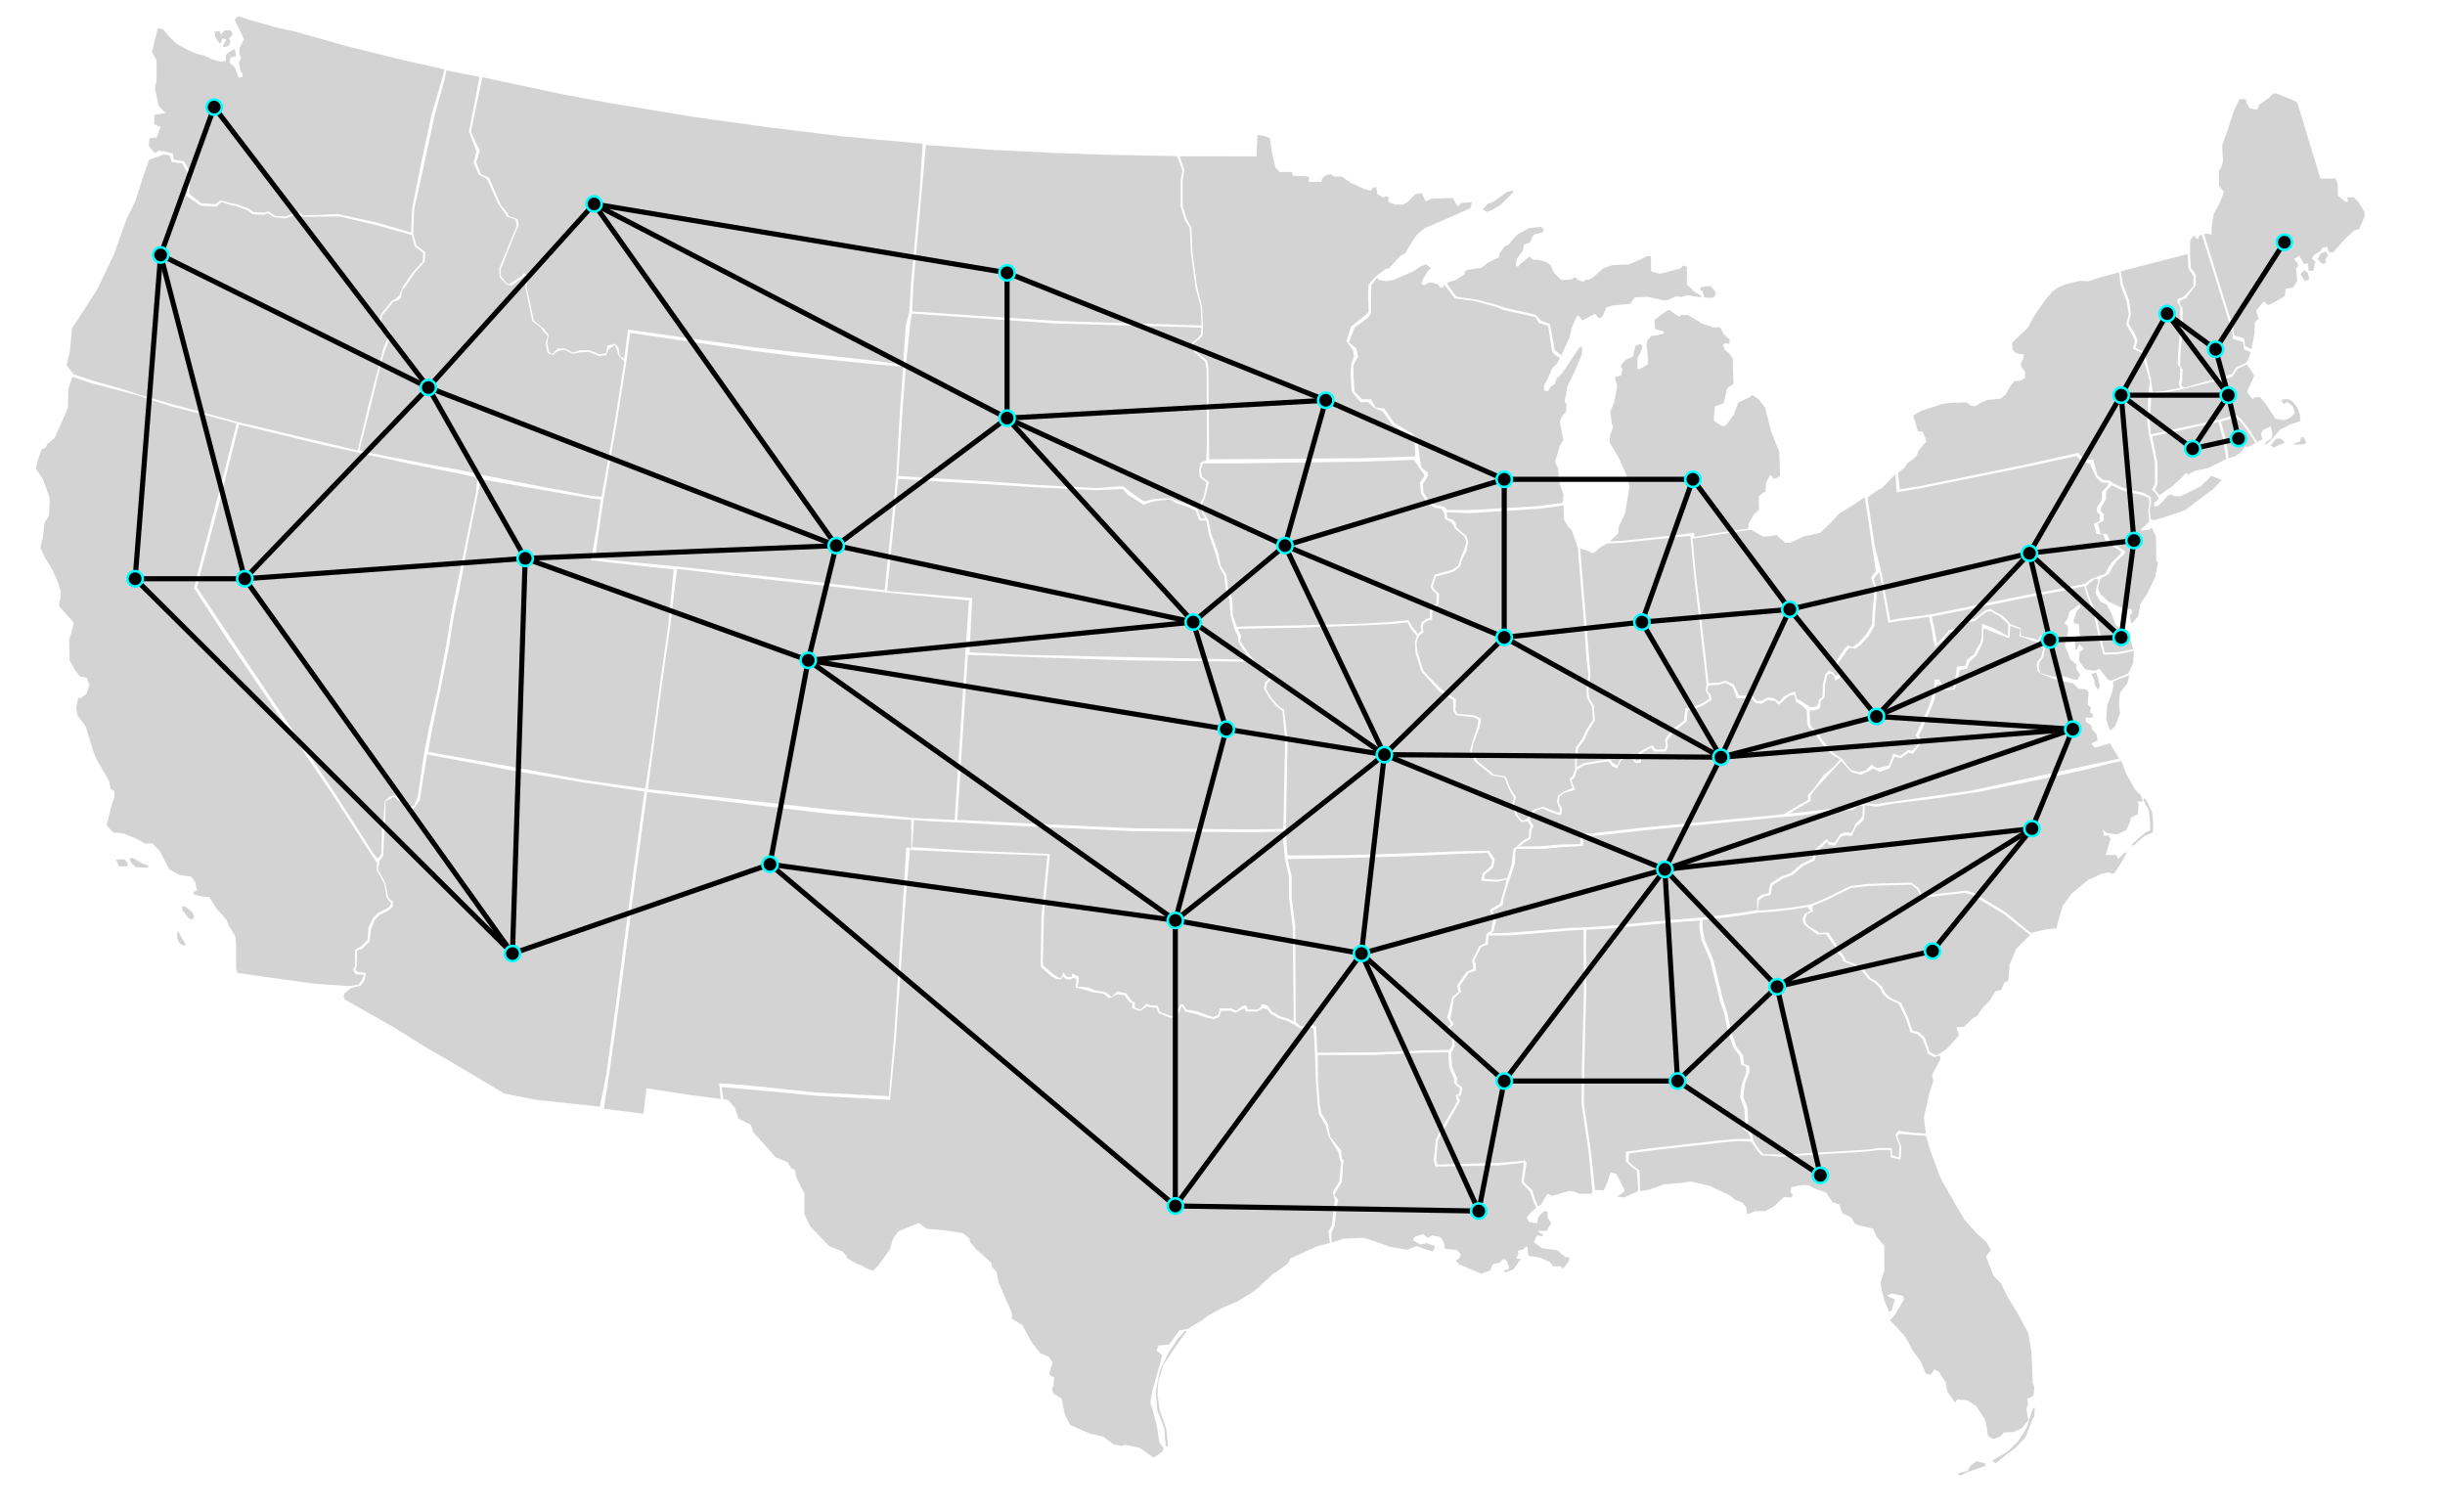 <?xml version="1.0" encoding="utf-8"?>
<!-- Generator: Adobe Illustrator 14.0.0, SVG Export Plug-In . SVG Version: 6.00 Build 43363)  -->
<!DOCTYPE svg PUBLIC "-//W3C//DTD SVG 1.1//EN" "http://www.w3.org/Graphics/SVG/1.1/DTD/svg11.dtd">
<svg version="1.1" id="Layer_1" xmlns="http://www.w3.org/2000/svg" xmlns:xlink="http://www.w3.org/1999/xlink" x="0px" y="0px"
	 width="959px" height="593px" viewBox="0 0 959 593" enable-background="new 0 0 959 593" xml:space="preserve">
<g>
	<path id="area_FL" fill="#D3D3D3" d="M755.397,445.507l2.266,7.318l3.729,9.742l5.335,9.377l3.718,6.305l4.85,5.496l4.042,3.718
		l1.616,2.91l-1.131,1.293l-0.809,1.294l2.91,7.437l2.909,2.909l2.587,5.335l3.557,5.82l4.526,8.244l1.293,7.599l0.485,11.963
		l0.646,1.778l-0.323,3.395l-2.425,1.293l0.323,1.94l-0.646,1.939l0.323,2.425l0.485,1.94l-2.749,3.233l-3.071,1.454l-3.88,0.162
		l-1.455,1.616l-2.425,0.971l-1.293-0.485l-1.132-0.97l-0.323-2.91l-0.809-3.395l-3.395-5.174l-3.557-2.263l-3.88-0.323
		l-0.809,1.293l-3.071-4.365l-0.646-3.556l-2.587-4.042l-1.778-1.132l-1.616,2.102l-1.778-0.323l-2.102-5.012l-2.91-3.879
		l-2.909-5.335l-2.587-3.072l-3.557-3.718l2.102-2.425l3.233-5.496l-0.162-1.617l-4.526-0.97l-1.616,0.646l0.323,0.646l2.587,0.97
		l-1.455,4.527l-0.809,0.484l-1.778-4.041l-1.293-4.851l-0.323-2.748l1.455-4.688v-9.538l-3.072-3.719l-1.293-3.071l-5.173-1.293
		l-1.94-0.646l-1.616-2.587l-3.396-1.616l-1.131-3.396l-2.749-0.97l-2.425-3.718l-4.203-1.455l-2.91-1.455h-2.586l-4.042,0.808
		l-0.161,1.94l0.809,0.97l-0.485,1.132l-3.071-0.162l-3.719,3.557l-3.557,1.94h-3.88l-3.232,1.293l-0.323-2.748l-1.617-1.939
		l-2.91-1.132l-1.616-1.455l-8.083-3.88l-7.598-1.778l-4.365,0.646l-5.981,0.485l-5.981,2.102l-3.479,0.612l-0.237-8.05
		l-2.587-1.939l-1.778-1.778l0.323-3.071l10.185-1.294l25.543-2.909l6.789-0.646l5.437,0.28l2.586,3.88l1.455,1.454l8.099,0.516
		l10.819-0.646l21.513-1.294l5.445-0.674l4.577,0.027l0.162,2.91l3.824,0.809l0.323-4.807l-1.617-4.527l0.955-0.732l5.113,0.455
		L755.397,445.507z M767.942,577.912l2.425-0.646l1.294-0.243l1.455-2.344l2.344-1.616l1.293,0.484l1.698,0.323l0.403,1.051
		l-3.476,1.213l-4.203,1.455l-2.344,1.212L767.942,577.912z M781.441,572.9l1.213,1.051l2.748-2.102l5.335-4.203l3.718-3.88
		l2.506-6.628l0.97-1.697l0.162-3.396l-0.728,0.485l-0.971,2.829l-1.454,4.607l-3.233,5.254l-4.365,4.203l-3.395,1.939
		L781.441,572.9z"/>
	<path id="area_SC" fill="#D3D3D3" d="M761.23,412.938l-1.776,0.97l-2.587-1.293l-0.646-2.102l-1.293-3.557l-2.264-2.102l-2.587-0.646
		l-1.616-4.851l-2.748-5.981l-4.203-1.939l-2.102-1.94l-1.294-2.586l-2.102-1.94l-2.263-1.293l-2.264-2.91l-3.071-2.263
		l-4.526-1.778l-0.485-1.455l-2.425-2.91l-0.484-1.455l-3.396-5.173l-3.395,0.162l-4.042-2.426l-1.293-1.293l-0.323-1.778
		l0.809-1.939l2.263-0.971l-0.323-2.102l6.144-2.586l9.053-4.526l7.274-0.809l16.489-0.485l2.264,1.94l1.616,3.233l4.365-0.485
		l12.609-1.455l2.91,0.809l12.609,7.598l10.108,8.122l-5.422,5.458l-2.586,6.144l-0.485,6.305l-1.616,0.808l-1.132,2.749
		l-2.425,0.646l-2.102,3.557l-2.748,2.748l-2.264,3.395l-1.616,0.809l-3.557,3.395l-2.91,0.162l0.97,3.233l-5.011,5.496
		L761.23,412.938z"/>
	<path id="area_GA" fill="#D3D3D3" d="M689.616,357.973l-4.85,0.809l-8.406,1.132l-8.568,0.889v2.183l0.162,2.102l0.646,3.395
		l3.395,7.922l2.425,9.861l1.455,6.143l1.617,4.85l1.455,6.952l2.102,6.305l2.586,3.395l0.485,3.395l1.939,0.809l0.162,2.102
		l-1.778,4.85l-0.485,3.233l-0.161,1.94l1.616,4.364l0.323,5.335l-0.808,2.425l0.646,0.809l1.455,0.809l0.646,3.395l2.586,3.88
		l1.455,1.455l7.922,0.161l10.819-0.646l21.513-1.293l5.445-0.675l4.577,0.028l0.162,2.909l2.587,0.809l0.323-4.364l-1.617-4.527
		l1.132-1.616l5.82,0.809l4.977,0.317l-0.775-6.299l2.264-10.022l1.455-4.203l-0.485-2.587l3.335-6.244l-0.511-1.352l-1.913,0.704
		l-2.587-1.293l-0.646-2.102l-1.293-3.557l-2.264-2.102l-2.587-0.646l-1.616-4.85l-2.925-6.335l-4.203-1.94l-2.102-1.939
		l-1.294-2.587l-2.102-1.94l-2.263-1.293l-2.264-2.91l-3.071-2.263l-4.526-1.778l-0.485-1.455l-2.425-2.91l-0.485-1.455
		l-3.395-4.907l-3.395,0.161l-4.13-3.044l-1.294-1.293l-0.323-1.778l0.809-1.939l2.352-1.235L709.1,356l0.078-0.29l-5.82,0.97
		l-6.951,0.808L689.616,357.973z"/>
	<path id="area_AL" fill="#D3D3D3" d="M625.598,466.771l-1.615-15.196l-2.748-18.753l0.161-14.064l0.809-31.038l-0.162-16.651
		l0.165-6.419l7.757-0.371l27.806-2.586l8.922-0.663l-0.147,2.183l0.162,2.102l0.646,3.396l3.395,7.921l2.425,9.861l1.455,6.144
		l1.617,4.85l1.454,6.951l2.102,6.305l2.587,3.396l0.485,3.395l1.939,0.809l0.162,2.102l-1.778,4.85l-0.485,3.233l-0.161,1.939
		l1.616,4.365l0.323,5.335l-0.809,2.425l0.647,0.808l1.454,0.809l1.036,2.535h-6.306l-6.789,0.646l-25.543,2.91l-10.411,1.407
		l-0.097,3.752l1.778,1.778l2.587,1.939l0.581,7.936l-5.542,2.573l-2.749-0.323l2.749-1.94v-0.97l-3.072-5.981l-2.263-0.646
		l-1.455,4.365l-1.293,2.748l-0.647-0.162H625.598z"/>
	<path id="area_NC" fill="#D3D3D3" d="M832.106,298.472l1.71,4.698l3.557,6.467l2.425,2.425l0.646,2.264l-2.425,0.161l0.809,0.646
		l-0.323,4.203l-2.587,1.294l-0.646,2.102l-1.293,2.91l-3.719,1.616l-2.425-0.323l-1.455-0.162l-1.616-1.293l0.323,1.293v0.971
		h1.939l0.809,1.293l-1.939,6.305h4.203l0.646,1.616l2.263-2.263l1.294-0.485l-1.94,3.557l-3.071,4.85h-1.293l-1.132-0.484
		l-2.748,0.646l-5.174,2.425l-6.466,5.335l-3.396,4.688l-1.939,6.467l-0.485,2.425l-4.688,0.485l-5.453,1.337l-9.946-8.203
		l-12.61-7.598l-2.909-0.809l-12.609,1.455l-4.277,0.75l-1.616-3.233l-2.971-2.116l-16.489,0.484l-7.274,0.809l-9.053,4.526
		l-6.144,2.587l-1.616,0.323l-5.82,0.97l-6.951,0.809l-6.79,0.485l0.5-4.055l1.778-1.455l2.749-0.646l0.646-3.719l4.203-2.748
		l3.88-1.455l4.203-3.557l4.364-2.102l0.646-3.071l3.881-3.88l0.646-0.161c0,0,0,1.131,0.808,1.131c0.809,0,1.94,0.324,1.94,0.324
		l2.263-3.557l2.102-0.647l2.264,0.324l1.616-3.557l2.91-2.587l0.485-2.102v-3.961l4.526,0.728l7.136-1.293l15.82-1.94l17.136-2.586
		l19.922-4.001l19.733-4.164l11.364-2.797L832.106,298.472z M836.002,331.46l2.587-2.506l3.152-2.587l1.535-0.646l0.162-2.021
		l-0.646-6.144l-1.455-2.344l-0.646-1.859l0.728-0.242l2.748,5.496l0.404,4.445l-0.162,3.396l-3.395,1.536l-2.829,2.425
		l-1.132,1.212L836.002,331.46z"/>
	<path id="area_TN" fill="#D3D3D3" d="M697.053,320.629l-51.893,5.012l-15.76,1.778l-4.621,0.513l-3.868-0.027v3.88l-8.407,0.484
		l-6.951,0.646l-11.096,0.053l-0.265,5.836l-2.139,6.275l-0.995,3.017l-1.349,4.381l-0.323,2.586l-4.041,2.264l1.455,3.557
		l-0.971,4.364l-0.968,0.79l7.256-0.194l24.087-1.939l5.335-0.162l8.083-0.485l27.806-2.586l10.171-0.809l8.42-0.97l8.406-1.132
		l4.851-0.809l-0.131-4.509l1.778-1.455l2.748-0.646l0.646-3.719l4.203-2.748l3.88-1.455l4.203-3.557l4.365-2.102l0.874-3.525
		l4.333-3.88l0.646-0.161c0,0,0,1.131,0.809,1.131s1.94,0.324,1.94,0.324l2.263-3.557l2.102-0.647l2.264,0.324l1.616-3.557
		l2.116-2.246L730.53,320l0.177-3.933l-1.483-0.288l-2.425,1.939l-7.922,0.162l-11.995,1.9L697.053,320.629z"/>
	<path id="area_RI" fill="#D3D3D3" d="M874.07,179.823l-0.483-4.204l-0.809-4.365l-1.697-5.901l5.739-1.536l1.616,1.131l3.396,4.365
		l2.908,4.446l-2.91,1.536l-1.294-0.162l-1.132,1.778l-2.425,1.94L874.07,179.823z"/>
	<path id="area_CT" fill="#D3D3D3" d="M873.193,180.05l-0.628-4.204l-0.808-4.365l-1.617-5.981l-4.151,0.905l-21.824,4.769l0.646,3.314
		l1.455,7.275v8.083l-1.132,2.263l1.832,2.109l4.956-3.401l3.556-3.233l1.94-2.102l0.809,0.647l2.748-1.455l5.173-1.132
		L873.193,180.05z"/>
	<path id="area_MA" fill="#D3D3D3" d="M899.977,173.851l2.173-0.686l0.457-1.715l1.028,0.114l1.029,2.286l-1.258,0.458l-3.887,0.114
		L899.977,173.851z M890.604,174.651l2.286-2.629h1.601l1.829,1.486l-2.4,1.029l-2.172,1.029L890.604,174.651z M855.805,152.663
		l17.459-4.203l2.264-0.646l2.102-3.233l3.736-1.663l2.89,4.413l-2.425,5.173l-0.324,1.455l1.94,2.586l1.132-0.809h1.778
		l2.263,2.587l3.88,5.981l3.557,0.485l2.264-0.97l1.778-1.778l-0.809-2.749l-2.102-1.617l-1.455,0.809l-0.97-1.293l0.484-0.485
		l2.102-0.162l1.778,0.808l1.94,2.425l0.97,2.91l0.323,2.425l-4.203,1.455l-3.88,1.94l-3.88,4.526l-1.939,1.455v-0.97l2.425-1.455
		l0.484-1.778l-0.808-3.072l-2.91,1.455l-0.809,1.455l0.485,2.263l-2.066,1l-2.747-4.527l-3.395-4.365l-2.071-1.813l-6.533,1.876
		l-5.092,1.051l-21.824,4.769l-0.402-4.944l0.646-10.589l5.173-0.889L855.805,152.663z"/>
	<path id="area_ME" fill="#D3D3D3" d="M923.215,77.331l1.939,2.102l2.264,3.718v1.94l-2.102,4.688l-1.94,0.647l-3.395,3.071l-4.85,5.497
		c0,0-0.646,0-1.293,0c-0.647,0-0.971-2.102-0.971-2.102l-1.778,0.162l-0.97,1.455l-2.425,1.455l-0.97,1.455l1.616,1.455
		l-0.484,0.646l-0.485,2.749l-1.94-0.162v-1.617l-0.323-1.293l-1.454,0.323l-1.778-3.233l-2.102,1.293l1.293,1.455l0.323,1.132
		l-0.809,1.293l0.323,3.072l0.162,1.617l-1.616,2.586l-2.91,0.485l-0.323,2.91l-5.335,3.071l-1.293,0.485l-1.617-1.455l-3.071,3.556
		l0.97,3.233l-1.455,1.293l-0.161,4.365l-1.124,6.259l-2.462-1.156l-0.485-3.072l-3.879-1.131l-0.324-2.749l-7.274-23.441
		l-4.198-13.64l1.42-0.118l1.514,0.41v-2.587l0.809-5.496l2.587-4.688l1.455-4.042l-1.94-2.425v-5.981l0.809-0.97l0.809-2.749
		l-0.162-1.455l-0.161-4.85l1.778-4.85l2.909-8.892l2.102-4.203h1.294l1.293,0.162v1.132l1.293,2.263l2.748,0.646l0.809-0.808v-0.97
		l4.042-2.91l1.778-1.778l1.454,0.162l5.981,2.425l1.94,0.97l9.053,29.907h5.981l0.809,1.94l0.161,4.85l2.91,2.263h0.809
		l0.161-0.485l-0.484-1.132L923.215,77.331z M902.283,107.478l1.535-1.536l1.375,1.051l0.565,2.425l-1.697,0.889L902.283,107.478z
		 M908.992,101.578l1.778,1.859c0,0,1.293,0.081,1.293-0.242s0.242-2.021,0.242-2.021l0.89-0.808l-0.809-1.778l-2.021,0.728
		L908.992,101.578z"/>
	<path id="area_NH" fill="#D3D3D3" d="M880.799,142.425l0.869-1.077l1.09-3.291l-2.543-0.914l-0.484-3.071l-3.88-1.132l-0.323-2.748
		l-7.275-23.441l-4.602-14.543l-0.896-0.005l-0.646,1.617l-0.646-0.485l-0.971-0.97l-1.455,1.94l-0.048,5.032l0.312,5.667
		l1.939,2.748v4.042l-3.718,5.063l-2.587,1.131v1.132l1.132,1.778v8.568l-0.809,9.215l-0.161,4.85l0.97,1.293l-0.161,4.526
		l-0.485,1.778l1.455,0.886l16.39-4.69l2.264-0.646l1.534-2.552L880.799,142.425z"/>
	<path id="area_VT" fill="#D3D3D3" d="M844.344,153.727l-0.809-5.658l-2.391-9.972l-0.646-0.323l-2.91-1.293l0.809-2.91l-0.809-2.102
		l-2.7-4.64l0.97-3.88l-0.808-5.173l-2.425-6.466l-0.806-4.922l26.247-6.748l0.324,5.819l1.94,2.749v4.042l-3.719,4.042
		l-2.586,1.131v1.132l1.132,1.778v8.568l-0.809,9.215l-0.162,4.85l0.971,1.293l-0.162,4.526l-0.485,1.778l0.661,1.567l-6.951,1.374
		L844.344,153.727z"/>
	<path id="area_NY" fill="#D3D3D3" d="M828.614,189.422l-1.132-0.97l-2.586-0.162l-2.264-1.94l-1.631-6.129l-3.458,0.091l-2.444-2.708
		l-19.385,4.382l-43.002,8.73l-7.529,1.228l-0.738-6.468l1.428-1.125l1.293-1.132l0.971-1.617l1.778-1.131l1.939-1.778l0.485-1.617
		l2.102-2.748l1.132-0.97l-0.162-0.97l-1.293-3.072l-1.778-0.162l-1.94-6.143l2.91-1.778l4.365-1.455l4.041-1.293l3.233-0.485
		l6.305-0.161l1.939,1.293l1.617,0.162l2.102-1.293l2.587-1.131l5.173-0.485l2.102-1.778l1.778-3.233l1.616-1.94h2.102l1.94-1.131
		l0.161-2.263l-1.455-2.102l-0.323-1.455l1.132-2.102v-1.455h-1.778l-1.778-0.808l-0.808-1.132l-0.162-2.586l5.819-5.497
		l0.647-0.808l1.454-2.91l2.91-4.526l2.748-3.718l2.102-2.425l2.415-1.826l3.082-1.246l5.496-1.293l3.233,0.162l4.526-1.455
		l7.565-2.071l0.52,4.98l2.425,6.466l0.809,5.173l-0.97,3.88l2.586,4.527l0.809,2.102l-0.809,2.91l2.91,1.293l0.646,0.323
		l3.072,10.993l-0.537,5.06l-0.484,10.831l0.808,5.497l0.809,3.557l1.455,7.274v8.083l-1.132,2.263l1.84,1.993l0.796,1.678
		l-1.939,1.778l0.323,1.293l1.293-0.323l1.455-1.293l2.264-2.586l1.131-0.647l1.617,0.647l2.263,0.162l7.922-3.88l2.91-2.748
		l1.293-1.455l4.203,1.617l-3.395,3.556l-3.88,2.91l-7.113,5.335l-2.587,0.97l-5.819,1.94l-4.042,1.131l-1.175-0.533l-0.244-3.688
		l0.485-2.748l-0.161-2.102l-2.813-1.699l-4.527-0.97l-3.88-1.131L828.614,189.422z"/>
	<path id="area_NJ" fill="#D3D3D3" d="M828.16,190.33l-2.102,2.425v3.072l-1.939,3.072l-0.162,1.616l1.293,1.293l-0.161,2.425
		l-2.264,1.132l0.809,2.748l0.162,1.132l2.748,0.323l0.97,2.586l3.557,2.425l2.425,1.617v0.809l-3.233,3.071l-1.616,2.263
		l-1.455,2.749l-2.264,1.293l-1.212,0.728l-0.242,1.212l-0.609,2.607l1.092,2.244l3.233,2.91l4.85,2.264l4.042,0.646l0.161,1.455
		l-0.808,0.97l0.323,2.748h0.808l2.102-2.425l0.809-4.85l2.748-4.042l3.072-6.466l1.131-5.497l-0.646-1.132l-0.161-9.376
		l-1.617-3.395l-1.132,0.808l-2.748,0.324l-0.484-0.485l1.131-0.97l2.102-1.94l0.063-1.094l-0.385-3.434l0.485-2.748l-0.162-2.102
		l-2.586-1.132l-4.526-0.97l-3.88-1.132L828.16,190.33z"/>
	<path id="area_PA" fill="#D3D3D3" d="M822.207,226.46l1.132-0.647l2.263-0.612l1.455-2.748l1.617-2.263l3.232-3.072v-0.808l-2.425-1.617
		l-3.557-2.425l-0.97-2.587l-2.748-0.323l-0.162-1.131l-0.808-2.749l2.263-1.131l0.162-2.425l-1.294-1.293l0.162-1.617l1.939-3.072
		v-3.071l2.345-2.425l0.214-1.083l-2.586-0.162l-2.264-1.94l-2.425-5.335l-3.005-0.931l-2.33-2.141l-18.591,4.042l-43.002,8.73
		l-8.891,1.455l-0.496-7.084l-5.487,5.63l-1.294,0.485l-4.202,3.009l2.911,19.137l2.481,9.729l3.572,19.262l3.269-0.638
		l11.944-1.503l37.927-7.665l14.876-2.823l8.3-1.623l0.268-0.238l2.102-1.617L822.207,226.46z"/>
	<path id="area_DE" fill="#D3D3D3" d="M822.353,230.423l0.589-2.103l0.021-1.205l-1.269-0.088l-2.102,1.616l-1.455,1.455l1.455,4.203
		l2.263,5.658l2.102,9.7l1.617,6.305l5.011-0.162l6.143-1.212l-2.265-7.355l-0.97,0.485l-3.557-2.425l-1.778-4.688l-1.939-3.557
		l-2.264-0.97l-2.102-3.556L822.353,230.423z"/>
	<path id="area_MD" fill="#D3D3D3" d="M836.953,255.305l-6.141,1.292l-5.806,0.162l-1.844-7.099l-2.102-9.7l-2.264-5.658l-1.288-4.398
		l-7.506,1.622l-14.877,2.823l-37.451,7.551l1.132,5.011l0.97,5.658l0.323-0.323l2.102-2.425l2.264-2.618l2.425-0.616l1.455-1.455
		l1.777-2.587l1.294,0.647l2.909-0.324l2.587-2.102l2.007-1.453l1.846-0.485l1.645,1.13l2.909,1.455l1.94,1.778l1.212,1.536
		l4.123,1.697v2.91l5.496,1.293l1.145,0.542l1.412-2.028l2.882,1.97l-1.278,2.482l-0.766,3.986l-1.778,2.586v2.102l0.647,1.778
		l5.063,1.355l4.312-0.062l3.071,0.97l2.102,0.323l0.97-2.102l-1.455-2.102v-1.778l-2.425-2.102l-2.102-5.497l1.293-5.335
		l-0.161-2.102l-1.293-1.293c0,0,1.454-1.617,1.454-2.264c0-0.646,0.485-2.102,0.485-2.102l1.94-1.293l1.939-1.617l0.485,0.97
		l-1.455,1.616l-1.294,3.718l0.324,1.132l1.777,0.323l0.485,5.497l-2.102,0.97l0.323,3.557l0.485-0.162l1.132-1.94l1.616,1.778
		l-1.616,1.293l-0.324,3.395l2.587,3.395l3.88,0.485l1.617-0.808l3.236,4.183l1.358,0.537l6.653-2.797l2.008-4.023L836.953,255.305z
		 M820.321,264.29l1.131,2.506l0.162,1.778l1.132,1.859c0,0,0.889-0.889,0.889-1.212s-0.728-3.072-0.728-3.072l-0.728-2.344
		L820.321,264.29z"/>
	<path id="area_WV" fill="#D3D3D3" d="M756.561,241.967l1.112,4.944l1.083,6.907l3.56-2.749l2.264-3.071l2.538-0.616l1.455-1.455
		l1.778-2.586l1.18,0.646l2.91-0.323l2.586-2.102l2.007-1.453l1.846-0.485l1.304,1.016l2.229,1.115l1.939,1.778l1.374,1.293
		l-0.143,4.671l-5.658-3.072l-4.526-1.778l-0.162,5.335l-0.484,2.102l-1.617,2.748l-0.646,1.617l-3.071,2.425l-0.485,2.264
		l-3.395,0.323l-0.323,3.071l-1.132,5.497h-2.587l-1.293-0.808l-1.616-2.749l-1.778,0.162l-0.323,4.365l-2.102,6.628l-5.012,10.831
		l0.809,1.293l-0.162,2.748l-2.102,1.94l-1.455-0.323l-3.233,2.425l-2.586-0.97l-1.778,4.688c0,0-3.719,0.809-4.365,0.971
		c-0.646,0.161-2.425-1.294-2.425-1.294l-2.425,2.263l-2.587,0.647l-2.91-0.809l-1.293-1.294l-2.192-3.022l-3.143-1.988
		l-2.586-2.748l-2.91-3.718l-0.646-2.263l-2.587-1.455l-0.809-1.617l-0.242-5.254l2.183-0.081l1.939-0.808l0.162-2.748l1.616-1.455
		l0.162-5.012l0.97-3.88l1.293-0.646l1.294,1.132l0.484,1.778l1.778-0.97l0.485-1.617l-1.132-1.778v-2.425l0.97-1.293l2.264-3.395
		l1.293-1.455l2.102,0.485l2.264-1.617l3.071-3.395l2.264-3.88l0.323-5.658l0.484-5.012v-4.688l-1.131-3.071l0.97-1.455l1.283-1.293
		l3.491,19.827l4.631-0.751L756.561,241.967z"/>
	<path id="area_KY" fill="#D3D3D3" d="M721.783,297.818l-2.325,2.683l-4.203,3.556l-4.299,5.903l-1.778,1.778v2.102l-3.88,2.102
		l-5.658,3.395l-3.52,0.385l-51.868,4.898l-15.76,1.778l-4.621,0.513l-3.868-0.027l-0.227,4.22l-8.18,0.145l-6.951,0.647
		l-10.431,0.205l1.912-0.222l2.181-1.762l2.058-1.144l0.229-3.2l0.914-1.829l-1.606-2.539l0.802-1.907l2.264-1.778l2.102-0.646
		l2.748,1.294l3.557,1.293l1.131-0.323l0.162-2.264l-1.293-2.425l0.323-2.263l1.939-1.455l2.587-0.646l1.616-0.647l-0.808-1.778
		l-0.647-1.939l1.132-0.809l1.051-3.314l2.991-1.697l5.819-0.969l3.557-0.486l1.455,1.94l1.778,0.809l1.778-3.233l2.91-1.455
		l1.939,1.617l0.809,1.131l2.102-0.484l-0.162-3.395l2.91-1.617l1.132-0.808l1.132,1.616h4.688l0.809-2.102l-0.323-2.263l2.91-3.557
		l4.688-3.88l0.485-4.526l2.748-0.323l3.88-1.778l2.748-1.94l-0.323-1.94l-1.455-1.455l0.566-2.182l4.122-0.243l2.425-0.808
		l2.91,1.617l1.616,4.365l5.82,0.323l1.778,1.778l2.102,0.162l2.425-1.455l3.071,0.485l1.293,1.455l2.748-2.586l1.778-1.293h1.617
		l0.646,2.749l1.778,0.97l2.422,2.215l0.161,5.496l0.809,1.617l2.587,1.455l0.646,2.263l2.91,3.718l2.586,2.748L721.783,297.818z"/>
	<path id="area_OH" fill="#D3D3D3" d="M731.436,195.008l-6.093,4.053l-3.88,2.263l-3.396,3.718l-4.041,3.88l-3.233,0.808l-2.91,0.485
		l-5.496,2.586l-2.102,0.162l-3.395-3.072l-5.174,0.647l-2.586-1.455l-2.382-1.351l-4.893,0.703l-10.185,1.617l-7.76,1.212
		l1.294,14.63l1.778,13.741l2.586,23.441l0.566,4.831l4.122-0.129l2.425-0.809l3.364,1.503l2.07,4.365l5.139-0.017l1.892,2.119
		l1.762-0.065l2.538-1.341l2.504,0.372l1.975,1.455l1.727-2.132l2.346-1.293l2.07-0.681l0.646,2.748l1.778,0.97l3.476,2.344
		l2.183-0.081l1.146-1.149l-0.065-1.387l1.617-1.455l0.162-5.012l0.97-3.88l1.52-1.441l1.521,0.905l0.825,1.211l1.211-0.176
		l-0.423-2.411l-0.563-0.643v-2.425l0.97-1.293l2.263-3.395l1.294-1.455l2.102,0.485l2.263-1.617l3.072-3.395l2.263-3.88l0.21-5.431
		l0.485-5.011v-4.688l-1.132-3.071l0.97-1.455l0.921-0.955l-1.405-9.843L731.436,195.008z"/>
	<path id="area_MI" fill="#D3D3D3" d="M581.619,82.059l1.829-2.058l2.172-0.8l5.373-3.887l2.286-0.571l0.457,0.457l-5.144,5.144
		l-3.315,1.943l-2.058,0.915L581.619,82.059z M667.794,114.187l0.646,2.506l3.233,0.162l1.293-1.212c0,0-0.081-1.455-0.404-1.617
		s-1.616-1.859-1.616-1.859l-2.183,0.242l-1.616,0.162l-0.323,1.132L667.794,114.187z M697.86,177.237l-3.233-8.245l-2.264-9.053
		l-2.425-3.233l-2.586-1.778l-1.617,1.132l-3.88,1.778l-1.939,5.011l-2.748,3.718l-1.132,0.646l-1.455-0.646
		c0,0-2.587-1.455-2.425-2.102c0.161-0.646,0.484-5.012,0.484-5.012l3.396-1.293l0.808-3.395l0.647-2.586l2.425-1.617l-0.323-10.023
		l-1.617-2.263l-1.293-0.809l-0.809-2.102l0.809-0.808l1.616,0.323l0.162-1.617l-2.425-2.263l-1.294-2.586h-2.586l-4.526-1.455
		l-5.497-3.395h-2.748l-0.646,0.647l-0.97-0.485l-3.072-2.263l-2.909,1.778l-2.91,2.263l0.323,3.557l0.97,0.323l2.102,0.485
		l0.485,0.809l-2.587,0.808l-2.586,0.324l-1.455,1.778l-0.323,2.102l0.323,1.617l0.323,5.497l-3.557,2.102l-0.646-0.162v-4.203
		l1.293-2.425l0.646-2.425l-0.808-0.808l-1.94,0.808l-0.97,4.204l-2.748,1.131l-1.778,1.94l-0.162,0.97l0.646,0.809l-0.646,2.586
		l-2.263,0.485v1.132l0.808,2.425l-1.131,6.143l-1.617,4.042l0.646,4.688l0.485,1.131l-0.809,2.425l-0.323,0.809l-0.323,2.748
		l3.557,5.981l2.91,6.466l1.455,4.85l-0.809,4.688l-0.97,5.981l-2.425,5.173l-0.324,2.748l-3.259,3.085l4.409-0.162l21.418-2.264
		l7.278-0.987l0.097,1.667l6.852-1.212l10.298-1.503l3.854-0.461l0.138-0.587l0.162-1.455l2.102-3.718l2-1.738l-0.222-5.052
		l1.597-1.597l1.091-0.343l0.222-3.557l1.536-3.031l1.051,0.606l0.162,0.646l0.808,0.162l1.94-0.97L697.86,177.237z
		 M567.492,111.213l0.716-0.581l2.749-0.809l3.556-2.263v-0.97l0.647-0.646l5.981-0.97l2.425-1.94l4.364-2.102l0.162-1.293
		l1.939-2.91l1.778-0.808l1.294-1.778l2.263-2.263l4.365-2.425l4.688-0.485l1.132,1.132l-0.323,0.97l-3.718,0.97l-1.455,3.071
		l-2.264,0.809l-0.484,2.425l-2.425,3.233l-0.324,2.587l0.809,0.485l0.97-1.132l3.557-2.91l1.294,1.293h2.263l3.233,0.97
		l1.455,1.132l1.455,3.071l2.748,2.748l3.88-0.162l1.455-0.97l1.616,1.293l1.617,0.485l1.293-0.809h1.132l1.616-0.97l4.042-3.557
		l3.395-1.131l6.628-0.323l4.526-1.94l2.587-1.293l1.455,0.162v5.658l0.484,0.323l2.91,0.808l1.939-0.485l6.144-1.617l1.132-1.131
		l1.455,0.485v6.951l3.232,3.072l1.294,0.646l1.293,0.97l-1.293,0.323l-0.809-0.323l-3.718-0.485l-2.102,0.647l-2.264-0.162
		l-3.233,1.455h-1.778l-5.819-1.293l-5.173,0.162l-1.94,2.586l-6.951,0.647l-2.425,0.808l-1.132,3.071l-1.293,1.132l-0.485-0.162
		l-1.455-1.617l-4.526,2.425h-0.646l-1.132-1.617l-0.809,0.162l-1.939,4.365l-0.97,4.042l-3.182,7l-1.177-1.034l-1.371-1.031
		l-1.941-10.288l-3.544-1.37l-2.053-2.286l-12.12-2.743l-2.855-1.03l-8.23-2.173l-7.891-1.143L567.492,111.213z"/>
	<path id="area_WY" fill="#D3D3D3" d="M354.251,143.776l-10.549-0.807l-32.088-3.295l-16.232-2.058l-28.349-4.115l-19.89-2.972
		l-1.419,11.176l-3.839,24.26l-5.258,30.407l-1.531,10.516l-1.669,11.889l6.523,0.928l25.879,2.5l20.569,2.307l36.784,4.115
		l23.821,2.86l4.504-44.192l1.44-25.377L354.251,143.776z"/>
	<path id="area_MT" fill="#D3D3D3" d="M356.671,122.274l0.647-11.151l2.259-24.787c0.457-5.029,1.083-8.472,1.372-15.41l0.94-14.552
		l-30.674-2.808l-29.261-3.556l-29.261-4.042l-32.332-5.335l-18.429-3.395l-32.724-6.933l-4.479,21.348l3.429,7.544l-1.372,4.572
		l1.829,4.573l3.201,1.372l4.621,10.77l2.695,3.177l0.457,1.143l3.429,1.143l0.458,2.058l-7.087,17.604v2.515l2.515,3.201h0.914
		l4.801-2.972l0.686-1.143l1.6,0.686l-0.229,5.258l2.744,12.574l2.972,2.515l0.915,0.686l1.829,2.286l-0.457,3.429l0.686,3.43
		l1.143,0.914l2.287-2.286h2.743l3.201,1.601l2.515-0.915h4.115l3.658,1.6l2.744-0.457l0.457-2.972l2.972-0.686l1.372,1.372
		l0.458,3.201l1.779,1.365l1.534-11.565l20.692,2.972l28.188,3.955l16.553,1.897l31.446,3.456l10.99,1.524l1.052-15.427
		L356.671,122.274z"/>
	<path id="area_ID" fill="#D3D3D3" d="M162.12,180.959c-22.611-4.343-14.147-2.847-21.141-4.351l4.427-17.502l4.344-17.718l1.372-4.229
		l2.515-5.944l-1.257-2.286l-2.515,0.114l-0.8-1.029l0.457-1.143l0.343-3.086l4.458-5.487l1.829-0.458l1.144-1.143l0.571-3.201
		l0.915-0.686l3.887-5.83l3.886-4.344l0.229-3.772l-3.43-2.629l-1.314-4.401l0.4-9.66l3.658-16.46l4.458-20.805l3.772-13.489
		l0.762-3.803l12.996,2.528l-4.158,21.508l2.948,7.705l-1.051,4.572l1.989,4.573l3.201,1.692l4.46,9.807l2.695,3.818l0.618,1.143
		l3.429,1.143l0.458,2.539l-6.927,16.802l0.321,3.317l2.675,2.879l1.877,0.481l4.801-3.614l0.365-0.501l0.156,0.847l0.253,4.135
		l2.583,12.895l3.454,2.676l0.433,0.846l2.15,2.447l-0.778,2.787l0.686,3.75l1.945,0.915l2.126-1.645l2.583-0.481l3.361,1.601
		l2.515-0.594l3.794-0.16l3.979,1.6l2.744-0.297l0.938-2.33l2.491-1.649l0.73,1.693l0.618,2.238l2.308,2.539l-3.772,23.981
		l-5.144,29.009l-4.159-0.319l-8.184-1.532l-9.807-1.829l-12.163-2.378l-12.528-2.504l-8.483-1.84l-9.259-1.668L162.12,180.959z"/>
	<path id="area_WA" fill="#D3D3D3" d="M93.573,6.362l4.365,1.455l9.7,2.748l8.568,1.94l20.046,5.658l22.956,5.658l15.161,3.395
		l-1.004,3.884l-4.093,13.81l-4.458,20.805l-3.177,16.14l-0.352,9.379l-13.181-3.894l-15.57-3.383l-13.667,0.596l-1.581-1.532
		l-5.326,1.897l-3.977-0.25l-2.721-1.761l-1.579,0.525l-4.205-0.229l-1.875-1.372l-4.777-1.737l-1.442-0.207l-4.986-1.326
		l-1.783,1.508l-5.691-0.343l-4.821-3.794l0.205-0.8l0.068-7.934l-2.125-3.887l-4.115-0.732l-0.365-2.354l-2.514-0.627l-2.882-0.535
		l-1.778,0.97l-2.264-2.91l0.324-2.91l2.748-0.323l1.617-4.042l-2.587-1.132l0.162-3.718l4.365-0.646l-2.749-2.749l-1.455-7.113
		l0.646-2.91v-7.922l-1.778-3.233l2.263-9.376l2.102,0.485l2.425,2.91l2.749,2.586l3.233,1.94l4.527,2.102l3.071,0.647l2.91,1.455
		l3.395,0.97l2.263-0.162v-2.425l1.293-1.131l2.102-1.293l0.323,1.132l0.324,1.778l-2.264,0.485l-0.323,2.102l1.778,1.455
		l1.132,2.425l0.646,1.94l1.455-0.162l0.162-1.293l-0.97-1.293l-0.485-3.233l0.808-1.778l-0.646-1.455v-2.263l1.778-3.557
		l-1.132-2.586l-2.425-4.85l0.323-0.809L93.573,6.362z M84.117,12.341l2.021-0.162l0.485,1.374l1.536-1.617h2.344l0.809,1.536
		l-1.536,1.698l0.646,0.808l-0.728,2.021l-1.374,0.404c0,0-0.889,0.081-0.889-0.242s1.455-2.586,1.455-2.586l-1.698-0.566
		l-0.323,1.455l-0.728,0.647l-1.536-2.263L84.117,12.341z"/>
	<path id="area_TX" fill="#D3D3D3" d="M357.053,333.374l22.691,1.086l31.093,1.143l-2.335,23.456l-0.297,18.153l0.068,2.082l4.344,3.818
		l1.737,0.822l1.809,0.253l0.687-1.255l0.89,0.866l1.737,0.48l1.604-0.729l1.139,0.409l-0.297,3.405l4.275,1.03l2.676,0.822
		l3.954,0.525l2.194,1.829l3.249-1.576l2.787,0.365l2.034,2.787l1.074,0.321l-0.16,1.965l3.089,1.168l2.768-1.805l1.508,0.364
		l2.354,0.161l0.433,1.872l4.641,1.99l2.656-0.205l1.989-4.115h0.341l1.143,1.897l4.437,1.007l3.337,1.211l3.293,0.754l2.15-0.754
		l0.846-2.515h3.702l1.897,0.754l3.064-1.576h0.661l0.365,1.119h4.275l2.403-1.255l1.668,0.297l1.416,1.872l2.88,1.669l3.521,1.075
		l2.743,1.418l2.447,1.622l3.293-0.891l1.94,0.983l0.512,10.139l0.335,9.703l0.686,9.533l0.525,4.047l2.676,4.597l1.075,4.067
		l3.862,6.289l0.55,2.88l0.525,1.007l-0.687,7.496l-2.65,4.388l0.958,2.86l-0.365,2.515l-0.846,7.316l-1.372,2.719l0.604,4.387
		l-5.665,1.585l-9.861,4.526l-0.97,1.939l-2.587,1.94l-2.102,1.455l-1.293,0.809l-5.658,5.334l-2.748,2.102l-5.335,3.233
		l-5.658,2.425l-6.305,3.396l-1.778,1.454l-5.82,3.557l-3.395,0.647l-3.88,5.496l-4.041,0.323l-0.971,1.939l2.264,1.94l-1.455,5.496
		l-1.293,4.526l-1.132,3.88l-0.809,4.527l0.809,2.425l1.778,6.951l0.97,6.143l1.778,2.749l-0.97,1.454l-3.072,1.94l-5.657-3.88
		l-5.497-1.132l-1.293,0.485l-3.233-0.646l-4.203-3.072l-5.173-1.131l-7.599-3.396l-2.102-3.88l-1.293-6.466l-3.233-1.94
		l-0.646-2.263l0.646-0.647l0.323-3.395l-1.293-0.646l-0.646-0.97l1.293-4.365l-1.616-2.263l-3.233-1.294l-3.395-4.364l-3.557-6.629
		l-4.203-2.586l0.161-1.94l-5.334-12.286l-0.809-4.203l-1.778-1.939l-0.162-1.455l-5.981-5.335l-2.586-3.071v-1.132l-2.586-2.102
		l-6.79-1.132l-7.436-0.646l-3.072-2.263l-4.526,1.777l-3.557,1.455l-2.263,3.233l-0.97,3.719l-4.365,6.143l-2.425,2.425
		l-2.586-0.97l-1.778-1.132l-1.94-0.646l-3.88-2.264v-0.646l-1.778-1.939l-5.173-2.102l-7.437-7.76l-2.263-4.688v-8.083
		l-3.233-6.466l-0.485-2.749l-1.617-0.97l-1.132-2.102l-5.011-2.102l-1.293-1.616l-7.113-7.922l-1.293-3.233l-4.688-2.263
		l-1.455-4.365l-2.586-2.91l-1.94-0.484l-0.649-4.678l8.002,0.686l29.035,2.744l29.035,1.6l2.287-23.776l3.886-55.555l1.601-18.748
		l1.372,0.029 M457.23,567.323l-0.566-7.113l-2.748-7.194l-0.565-7.032l1.535-8.244l3.314-6.871l3.476-5.415l3.152-3.557
		l0.646,0.242l-4.769,6.628l-4.365,6.548l-2.021,6.628l-0.323,5.173l0.889,6.144l2.587,7.193l0.485,5.174l0.161,1.454
		L457.23,567.323z"/>
	<path id="area_CA" fill="#D3D3D3" d="M136.741,386.754l3.815-0.489l1.486-2.011l0.732-1.941l-3.176-0.09l-1.099-1.764l0.778-1.715
		l-0.046-6.15l2.218-1.328l2.697-2.583l0.411-4.915l1.646-3.497l1.943-2.104l3.269-1.714l1.279-0.73l0.756-1.483l-0.868-0.893
		l-0.961-1.511l-0.937-5.348l-2.904-5.236l0.097-2.787l-2.201-3.248l-14.999-23.229l-19.433-28.714l-22.427-33.034l-12.702-19.545
		l1.797-7.208l6.813-25.949l8.116-31.436l-12.365-3.337l-13.489-3.43l-12.574-4.115l-7.544-2.058l-11.431-2.972l-7.051-2.412
		l-1.58,4.725l-0.162,7.437l-5.173,11.801l-3.072,2.587l-0.323,1.131l-1.778,0.809l-1.455,4.203l-0.809,3.233l2.749,4.203
		l1.616,4.204l1.132,3.556l-0.323,6.467l-1.778,3.071l-0.646,5.82l-0.97,3.718l1.778,3.88l2.748,4.526l2.264,4.85l1.293,4.042
		l-0.323,3.233l-0.323,0.485v2.102l5.658,6.305l-0.485,2.425l-0.646,2.263l-0.646,1.94l0.162,8.245l2.102,3.718l1.94,2.586
		l2.748,0.485l0.97,2.749l-1.132,3.557l-2.102,1.616h-1.131l-0.809,3.88l0.485,2.91l3.233,4.365l1.617,5.334l1.455,4.688
		l1.293,3.071l3.395,5.819l1.455,2.588l0.485,2.909l1.617,0.97v2.425l-0.809,1.94l-1.778,7.113l-0.485,1.939l2.425,2.748
		l4.203,0.485l4.527,1.778l3.88,2.102h2.91l2.91,3.071l2.586,4.85l1.131,2.264l3.88,2.102l4.85,0.809l1.455,2.102l0.646,3.232
		l-1.455,0.647l0.323,0.97l3.233,0.809l2.748,0.161l2.91,4.688l3.88,4.203l0.808,2.263l2.586,4.203l0.324,3.233v9.377l0.485,1.778
		l10.023,1.454l19.723,2.749L136.741,386.754z M48.793,337.037l1.293,1.535l-0.162,1.294l-3.233-0.081l-0.566-1.213l-0.646-1.454
		L48.793,337.037z M50.733,337.037l1.212-0.646l3.557,2.102l3.072,1.212l-0.889,0.646l-4.526-0.242l-1.617-1.616L50.733,337.037z
		 M71.426,356.841l1.778,2.344l0.808,0.97l1.536,0.566l0.566-1.455l-0.97-1.778l-2.667-2.021l-1.051,0.162V356.841z M69.971,365.489
		l1.778,3.152l1.212,1.94l-1.455,0.242l-1.293-1.213c0,0-0.728-1.455-0.728-1.858c0-0.404,0-2.183,0-2.183L69.971,365.489z"/>
	<path id="area_AZ" fill="#D3D3D3" d="M137.747,387.5l-2.627,2.159l-0.323,1.454l0.485,0.971l18.914,10.669l12.125,7.599l14.711,8.567
		l16.813,10.023l12.286,2.425l25.128,2.705l2.531-12.507l3.753-27.243l6.965-52.881l4.257-30.966l-24.597-3.679l-27.206-4.572
		l-33.429-6.318l-2.922,18.092l-0.458,0.457l-1.714,2.63l-2.515-0.114l-1.257-2.744l-2.744-0.343l-0.915-1.143h-0.914l-0.915,0.571
		l-1.943,1.028l-0.114,6.974l-0.229,1.715l-0.571,12.574l-1.486,2.172l-0.571,3.314l2.744,4.916l1.257,5.829l0.8,1.029l1.029,0.571
		l-0.115,2.286l-1.6,1.372l-3.429,1.715l-1.943,1.943l-1.486,3.657l-0.571,4.916l-2.858,2.743l-2.058,0.686l-0.114,5.83
		l-0.458,1.715l0.458,0.8l3.658,0.572l-0.571,2.743l-1.486,2.172L137.747,387.5z"/>
	<path id="area_NV" fill="#D3D3D3" d="M140.658,177.572l20.98,4.511l9.716,1.943l9.259,1.829l6.615,1.633l-0.559,5.865l-3.543,17.329
		l-4.093,19.98l-1.943,9.719l-2.172,13.282l-3.155,16.415l-3.521,15.685l-1.968,10.181l-2.466,16.771l-0.457,1.099l-1.073,2.469
		l-1.873-0.114l-1.097-2.743l-2.743-0.504l-1.396-0.982l-2.038,0.321l-0.915,0.731l-1.302,1.35l-0.435,6.974l-0.55,1.715
		l-0.411,12.093l-1.322,1.714l-1.876-2.262l-14.518-22.748l-19.433-29.035l-22.748-33.836L77.24,230.373l1.636-6.566l6.973-25.949
		l7.888-31.348l33.607,8.143l13.717,2.972"/>
	<path id="area_UT" fill="#D3D3D3" d="M252.971,309.307l-24.643-3.473l-26.564-4.894l-33.827-6.02l1.588-9.157l3.201-15.203l3.315-16.575
		l2.172-13.603l1.943-8.917l3.772-20.461l3.543-17.49l1.115-5.573l12.717,2.258l12.002,2.058l10.288,1.829l8.345,1.372l3.678,0.479
		l-1.485,10.63l-2.312,13.173l7.808,0.928l16.407,1.805l8.211,0.856l-2.13,21.968l-3.201,22.566l-3.753,27.826l-1.666,11.108
		L252.971,309.307z"/>
	<path id="area_CO" fill="#D3D3D3" d="M378.621,256.796l1.44-21.282l-32.095-3.064l-24.463-2.7l-37.265-4.115l-20.69-2.515l-2.629,22.176
		l-3.201,22.405l-3.753,27.987l-1.505,11.108l-0.25,2.763l33.926,3.795l37.741,4.267l31.96,3.165l16.608,0.847"/>
	<path id="area_NM" fill="#D3D3D3" d="M282.724,431.045l-0.65-6.123l8.644,0.525l29.516,3.064l28.393,1.439l1.965-22.332l3.726-55.876
		l1.119-19.39l2.014,0.35l-0.014-11.074l-32.204-2.403l-36.938-4.427l-34.465-4.115l-4.2,30.758l-6.965,53.202l-3.752,26.922
		l-2.049,13.309l15.46,1.989l1.293-10.022l16.651,2.586L282.724,431.045z"/>
	<path id="area_OR" fill="#D3D3D3" d="M140.306,176.686l4.298-17.9l4.665-17.879l1.051-4.229l2.354-5.623l-0.615-1.163l-2.515-0.046
		l-1.282-1.67l0.458-1.464l0.503-3.247l4.458-5.487l1.829-1.099l1.143-1.143l1.486-3.566l4.047-5.669l3.565-3.862l0.229-3.451
		l-3.269-2.469l-1.209-4.51l-13.238-3.745l-15.089-3.543l-15.432,0.114l-0.458-1.372l-5.487,2.058l-4.458-0.572l-2.401-1.6
		l-1.257,0.686l-4.687-0.229l-1.715-1.372l-5.258-2.058l-0.8,0.114l-4.344-1.486l-1.943,1.829l-6.173-0.343l-5.944-4.115l0.686-0.8
		L73.732,68l-2.286-3.887l-4.115-0.572l-0.686-2.515l-2.354-0.466l-5.799,2.059l-2.263,6.466l-3.233,10.023l-3.233,6.466
		L44.752,99.64l-6.467,13.58l-8.083,12.61l-1.94,2.91l-0.808,8.568l-1.293,5.981l2.708,3.527l6.729,2.251l11.592,3.293l7.866,2.539
		l12.414,3.634l13.328,3.59l13.168,3.565"/>
	<path id="area_ND" fill="#D3D3D3" d="M471.306,127.668l-0.365-7.496l-1.989-7.316l-1.829-13.649l-0.457-9.831l-1.99-3.108l-1.6-5.351
		V70.629l0.686-3.887l-2.115-5.499l-28.424-0.564l-18.591-0.646l-26.512-1.293l-24.946-1.884l-1.261,14.23l-1.372,15.089
		l-2.259,24.947l-0.486,11.021l56.816,3.764L471.306,127.668z"/>
	<path id="area_SD" fill="#D3D3D3" d="M472.797,203.181l-0.953-1.081l-1.521-3.627l1.829-3.702l1.051-5.555l-2.583-2.058l-0.297-2.744
		l0.594-2.996l2.15-0.802l0.297-5.735l-0.068-30.086l-0.618-2.972l-4.115-3.59l-0.982-1.989v-1.921l1.897-1.279l1.532-1.854
		l0.183-2.719l-57.383-1.6l-56.174-3.887l-0.767,5.279l-1.613,15.868l-1.345,17.947l-1.6,24.597l16.028,1.029l19.637,1.143
		l17.993,1.303l23.776,1.304l10.745-0.778l2.86,2.287l4.319,2.972l0.983,0.754l3.541-0.891l4.047-0.297l2.743-0.068l3.113,1.211
		l4.548,1.439l3.133,1.761l0.618,1.921l0.914,1.897l0.706-0.481L472.797,203.181z"/>
	<path id="area_NE" fill="#D3D3D3" d="M484.244,246.99l1.372,2.675l0.093,2.126l2.354,3.726l2.72,3.152h-5.05l-43.482-0.939l-40.787-0.89
		l-21.191-0.961l1.073-21.328l-33.379-2.744l4.344-44.01l15.546,1.029l20.119,1.143l17.832,1.143l23.777,1.143l10.745-0.457
		l2.058,2.286l4.801,2.972l1.144,0.915l4.344-1.372l3.887-0.458l2.743-0.229l1.829,1.372l5.029,1.601l2.973,1.6l0.457,1.601
		l0.915,2.058h1.828l0.799,0.046l0.982,5.212l2.743,8.026l1.235,4.641l2.126,3.818l0.525,4.938l1.439,4.276l0.55,6.469"/>
	<path id="area_IA" fill="#D3D3D3" d="M566.594,201.628l0.17,1.942l2.287,1.14l1.141,1.257l0.344,1.262l3.887,3.202l0.687,2.173
		l-0.8,2.862l-1.488,3.544l-0.8,2.742l-2.173,1.603l-1.715,0.572l-5.485,1.485l-0.687,2.283l-0.799,2.285l0.572,1.372l1.716,1.714
		l-0.002,3.661l-2.169,1.601l-0.459,1.487v2.517l-1.489,0.457l-1.714,1.37l-0.455,1.485l0.455,1.717l-1.374,1.205l-2.294-2.691
		l-1.483-2.626l-8.341,0.799l-10.171,0.571l-25.036,0.688l-13.035,0.229l-9.374,0.229l-1.315,0.122l-1.654-4.472l-0.229-6.63
		l-1.601-4.115l-0.687-5.258l-2.286-3.658l-0.914-4.801l-2.743-7.544l-1.144-5.373l-1.372-2.172l-1.6-2.744l1.829-4.344l1.371-5.716
		l-2.743-2.058l-0.457-2.743l0.914-2.515h1.715h11.545l49.611-0.686l19.877-0.686l1.851,2.747l1.833,2.622l0.455,0.804l-1.83,2.749
		l0.455,4.222l2.515,3.886l2.969,1.824l2.405,0.23L566.594,201.628z"/>
	<path id="area_MS" fill="#D3D3D3" d="M624.559,466.97l-0.254,1.256h-5.173l-1.455-0.809l-2.102-0.323l-6.79,1.94l-1.778-0.809
		l-2.587,4.203l-1.103,0.778l-1.123-2.488l-1.144-3.887l-3.43-3.2l1.144-7.545l-0.686-0.914l-1.829,0.229l-8.23,0.686l-24.234,0.687
		l-0.457-1.601l0.686-8.002l3.43-6.173l5.258-9.145l-0.914-2.058h1.144l0.686-3.201l-2.286-1.829l0.229-1.829l-2.058-4.572
		l-0.286-5.344l1.372-2.658l-0.4-4.344l-1.371-2.972l1.371-1.372l-1.371-2.058l0.457-1.829l0.914-6.173l2.973-2.743l-0.687-2.058
		l3.658-5.259l2.743-0.914v-2.515l-0.686-1.372l2.743-5.258l2.744-1.144l0.107-3.412l8.675-0.077l24.088-1.94l4.58-0.229
		l0.009,6.372l0.161,16.651l-0.808,31.038l-0.162,14.064l2.748,18.753L624.559,466.97z"/>
	<path id="area_IN" fill="#D3D3D3" d="M618.421,300.855l0.064-2.859l0.485-4.526l2.264-2.91l1.778-3.88l2.586-4.203l-0.484-5.82
		l-1.778-2.748l-0.323-3.233l0.808-5.496l-0.484-6.952l-1.294-16.004l-1.293-15.358l-0.971-11.72l3.071,0.889l1.455,0.97
		l1.132-0.323l2.102-1.94l2.829-1.617l5.093-0.162l21.986-2.263l5.575-0.533l1.504,15.957l4.251,36.841l0.599,5.771l-0.372,2.263
		l1.229,1.795l0.096,1.373l-2.521,1.6l-3.54,1.551l-3.202,0.55l-0.599,4.867l-4.574,3.313l-2.797,4.01l0.323,2.377l-0.581,1.534
		h-3.326l-1.586-1.617l-2.493,1.262l-2.683,1.503l0.161,3.054l-1.193,0.258l-0.468-1.018l-2.167-1.503l-3.25,1.341l-1.552,3.007
		l-1.438-0.809l-1.455-1.599l-4.465,0.484l-5.593,0.97L618.421,300.855z"/>
	<path id="area_IL" fill="#D3D3D3" d="M617.805,301.602v-3.605l0.258-4.866l2.377-3.137l1.778-3.766l2.587-3.863l-0.372-5.252
		l-2.005-3.542l-0.097-3.347l0.695-5.27l-0.825-7.178l-1.066-15.778l-1.294-15.017l-0.922-11.639l-0.272-0.921l-0.809-2.587
		l-1.293-3.718l-1.617-1.778l-1.454-2.587l-0.233-5.489l-9.903,1.312l-27.206,1.715l-8.688-0.429l0.229,2.372l2.286,0.686
		l0.915,1.143l0.457,1.829l3.887,3.429l0.686,2.286l-0.686,3.429l-1.829,3.658l-0.687,2.515l-2.286,1.829l-1.829,0.686l-5.258,1.372
		l-0.686,1.829l-0.687,2.058l0.687,1.372l1.828,1.6l-0.229,4.115l-1.828,1.601l-0.687,1.601v2.743l-1.829,0.457l-1.6,1.144
		l-0.229,1.372l0.229,2.058l-1.715,1.314l-1.029,2.801l0.457,3.658l2.287,7.316l7.315,7.545l5.487,3.658l-0.229,4.344l0.914,1.372
		l6.401,0.457l2.743,1.372l-0.686,3.658l-2.286,5.944l-0.686,3.201l2.286,3.887l6.401,5.258l4.572,0.686l2.058,5.03l2.058,3.2
		l-0.914,2.973l1.6,4.115l1.829,2.058l1.944-0.792l0.687-2.164l2.037-1.438l3.236-1.101l3.088,1.18l2.876,1.066l0.791-0.21
		l-0.065-1.241l-1.066-2.766l0.438-2.377l2.28-1.568l2.359-0.987l1.163-0.42l-0.582-1.324l-0.76-2.166l1.245-1.263L617.805,301.602z
		"/>
	<path id="area_MN" fill="#D3D3D3" d="M471.879,128.471l-0.457-8.459l-1.829-7.316l-1.829-13.489l-0.457-9.831l-1.829-3.429l-1.601-5.03
		V70.629l0.687-3.887l-1.821-5.452l30.133,0.035l0.323-8.245l0.646-0.162l2.263,0.485l1.94,0.809l0.809,5.497l1.454,6.143
		l1.617,1.616h4.85l0.323,1.455l6.305,0.323v2.102h4.85l0.323-1.293l1.132-1.132l2.264-0.646l1.293,0.97h2.91l3.88,2.587
		l5.335,2.425l2.425,0.485l0.484-0.97l1.455-0.485l0.485,2.91l2.587,1.293l0.484-0.485l1.293,0.162v2.102l2.587,0.97h3.071
		l1.617-0.809l3.233-3.233l2.586-0.485l0.809,1.778l0.485,1.293h0.97l0.97-0.808l8.892-0.323l1.778,3.071h0.646l0.714-1.084
		l4.439-0.371l-0.612,2.28l-3.938,1.837l-9.246,4.061l-4.774,2.007l-3.071,2.587l-2.425,3.556l-2.264,3.88l-1.778,0.809
		l-4.526,5.011l-1.293,0.162l-3.842,2.934l-2.816,3.161l-0.229,2.97l0.227,7.778l-1.597,1.6l-5.259,4.114l-1.832,5.717l2.519,3.648
		l0.458,2.52l-1.147,2.974l-0.228,3.659l0.458,7.084l3.426,4.107h2.976l2.51,2.293l3.202,1.365l3.659,5.035l7.088,5.023l1.83,2.063
		l0.234,5.502l-20.588,0.686l-60.249,0.459l-0.338-35.677l-0.457-2.972l-4.115-3.429l-1.144-1.829v-1.601l2.058-1.6l1.372-1.372
		L471.879,128.471z"/>
	<path id="area_WI" fill="#D3D3D3" d="M612.941,197.181l0.37-2.97l-1.616-4.527l-0.646-6.143l-1.132-2.425l0.97-3.071l0.809-2.91
		l1.455-2.586l-0.647-3.395l-0.646-3.557l0.485-1.778l1.939-2.425l0.162-2.748l-0.809-1.293l0.646-2.586l0.485-3.233l2.748-5.658
		l2.91-6.79l0.161-2.263l-0.323-0.97l-0.808,0.485l-4.203,6.305l-2.749,4.042l-1.939,1.778l-0.809,2.263l-1.455,0.808l-1.131,1.94
		l-1.455-0.323l-0.162-1.778l1.294-2.425l2.102-4.688l1.777-1.617l1.102-2.292l-1.631-0.905l-1.371-1.372l-1.601-10.288
		l-3.658-1.143l-1.371-2.287l-12.574-2.743l-2.516-1.143l-8.23-2.287l-8.229-1.143l-4.17-5.405l-0.529,1.261l-1.132-0.162
		l-0.646-1.132l-2.748-0.808l-1.132,0.162l-1.778,0.97l-0.97-0.647l0.646-1.94l1.939-3.071l1.132-1.132l-1.939-1.455l-2.102,0.808
		l-2.91,1.94l-7.437,3.233l-2.91,0.647l-2.909-0.485l-0.982-0.878l-2.116,2.835l-0.229,2.744v8.459l-1.144,1.601l-5.258,3.886
		l-2.286,5.944l0.457,0.229l2.515,2.058l0.686,3.201l-1.829,3.201v3.887l0.458,6.63l2.972,2.972h3.43l1.829,3.201l3.429,0.458
		l3.887,5.715l7.088,4.115l2.057,2.744l0.915,7.43l0.686,3.315l2.286,1.601l0.229,1.372l-2.058,3.429l0.229,3.201l2.515,3.887
		l2.515,1.143l2.972,0.458l1.343,1.38h9.174l26.066-1.487L612.941,197.181z"/>
	<path id="area_MO" fill="#D3D3D3" d="M555.789,249.527l-2.521-3.087l-1.143-2.286l-7.773,0.686l-9.831,0.457l-25.377,0.915
		l-13.488,0.229l-7.888,0.115l-2.286,0.114l1.257,2.515l-0.229,2.286l2.515,3.887l3.087,4.115l3.086,2.743l2.286,0.229l1.372,0.915
		v2.972l-1.829,1.601l-0.457,2.286l2.058,3.43l2.515,2.972l2.515,1.829l1.372,11.66l-0.686,35.323l0.229,4.687l0.457,5.384
		l23.433-0.117l23.206-0.686l20.805-0.802l11.655-0.229l2.169,3.426l-0.684,3.308l-3.088,2.402l-0.572,1.838l5.379,0.457
		l3.895-0.686l1.718-5.494l0.651-5.856l2.318-2.025l1.713-1.486l2.058-1.03l0.114-2.859l0.574-1.716l-1.031-1.748l-2.745,0.145
		l-2.169-2.625l-1.374-4.229l0.802-2.519l-1.944-3.428l-1.831-4.575l-4.799-0.8l-6.969-5.599l-1.72-4.114l0.8-3.201l2.06-6.058
		l0.459-2.864l-1.949-1.031l-6.855-0.798l-1.028-1.712l-0.111-4.23l-5.487-3.431l-6.976-7.771l-2.286-7.316l-0.23-4.225
		L555.789,249.527z"/>
	<path id="area_AR" fill="#D3D3D3" d="M590.952,344.953l-3.848,0.938l-6.173-0.457l0.687-2.972l3.2-2.744l0.457-2.286l-1.828-2.972
		l-10.975,0.457l-20.805,0.915l-23.319,0.686l-23.319,0.457l1.601,6.858v8.23l1.372,10.975l0.229,37.837l2.286,1.943l2.972-1.372
		l2.743,1.144l0.431,10.323l22.886-0.143l18.864-0.801l10.121-0.197l1.146-2.091l-0.286-3.55l-1.826-2.972l1.6-1.485l-1.6-2.512
		l0.685-2.51l1.368-5.605l2.519-2.063l-0.686-2.284l3.657-5.372l2.744-1.368l-0.114-1.494l-0.345-1.825l2.856-5.599l2.403-1.257
		l0.384-3.428l1.771-1.241l0.857-4.234l-1.342-4.011l4.041-2.377l0.551-2.019l1.235-4.268L590.952,344.953z"/>
	<path id="area_OK" fill="#D3D3D3" d="M375.343,322.571l-10.688-0.457l-6.43-0.485l0.257,0.199l-0.704,10.423l21.965,1.406l32.056,1.304
		l-2.335,24.419l-0.457,17.832l0.229,1.601l4.344,3.658l2.058,1.143l0.687-0.229l0.686-2.058l1.371,1.829h2.059v-1.371l2.743,1.371
		l-0.457,3.887l4.115,0.229l2.515,1.144l4.115,0.686l2.515,1.829l2.286-2.058l3.43,0.686l2.515,3.43h0.914v2.286l2.286,0.686
		l2.287-2.286l1.828,0.687h2.516l0.914,2.515l4.801,1.829l1.372-0.687l1.829-4.115h1.143l1.144,2.058l4.115,0.687l3.658,1.371
		l2.972,0.915l1.829-0.915l0.686-2.515h4.344l2.058,0.915l2.744-2.058h1.143l0.687,1.6h4.114l1.601-2.058l1.829,0.458l2.058,2.515
		l3.201,1.829l3.2,0.914l1.941,1.119l-0.389-37.217l-1.372-10.975l-0.161-8.872l-1.439-6.538l-0.778-7.18l-0.068-3.815
		l-12.137,0.318l-46.41-0.457l-45.038-2.058L375.343,322.571z"/>
	<path id="area_KS" fill="#D3D3D3" d="M503.381,325.13l-12.618,0.205l-46.09-0.457l-44.557-2.058l-24.63-1.258l4.144-64.72l21.833,0.8
		l40.466,1.372l44.125,0.458h5.096l3.247,3.225l2.768,0.229l0.89,1.075v2.009l-1.828,1.601l-0.458,2.607l2.219,3.59l2.515,3.133
		l2.515,1.989l1.051,11.178L503.381,325.13z"/>
	<path id="area_LA" fill="#D3D3D3" d="M602.202,472.995l-1.029-2.616l-1.144-3.093l-3.315-3.541l0.916-6.75l-0.118-1.142l-1.262,0.342
		l-8.23,0.913l-25.028,0.459l-0.685-2.395l0.913-8.456l3.315-5.945l5.031-8.691l-0.573-2.398l1.256-0.681l0.459-1.952l-2.286-2.056
		l-0.111-1.942l-1.831-4.346l-0.456-5.941l-9.725,0.113l-19.205,0.915l-22.205,0.028l0.029,9.574l0.686,9.373l0.686,3.887
		l2.516,4.115l0.914,5.029l4.344,5.487l0.229,3.2l0.687,0.687l-0.687,8.459l-2.972,5.029l1.601,2.058l-0.687,2.515l-0.686,7.316
		l-1.372,3.2l0.123,3.617l4.687-1.521l8.083-0.323l10.346,3.557l6.467,1.132l3.718-1.455l3.233,1.132l3.233,0.97l0.809-2.102
		l-3.233-1.132l-2.587,0.485l-2.748-1.617c0,0,0.161-1.293,0.809-1.455c0.646-0.161,3.071-0.97,3.071-0.97l1.778,1.455l1.778-0.97
		l3.233,0.646l1.454,2.425l0.324,2.264l4.526,0.323l1.778,1.778l-0.809,1.616l-1.293,0.809l1.616,1.616l8.406,3.557l3.557-1.293
		l0.97-2.425l2.587-0.647l1.778-1.454l1.293,0.97l0.809,2.91l-2.264,0.808l0.646,0.646l3.396-1.293l2.263-3.395l0.809-0.485
		l-2.102-0.323l0.809-1.616l-0.162-1.455l2.102-0.485l1.132-1.293l0.646,0.808c0,0-0.161,3.072,0.646,3.072
		c0.809,0,4.203,0.646,4.203,0.646l4.042,1.939l0.97,1.455h2.91l1.132,0.971l2.263-3.072v-1.455h-1.293l-3.396-2.748l-5.819-0.809
		l-3.233-2.263l1.132-2.748l2.264,0.323l0.161-0.646l-1.778-0.971v-0.484h3.233l1.778-3.071l-1.293-1.94l-0.323-2.748l-1.455,0.161
		l-1.94,2.102l-0.646,2.587l-3.071-0.646l-0.971-1.778l1.778-1.94l2.021-1.777L602.202,472.995z"/>
	<path id="area_VA" fill="#D3D3D3" d="M828.906,269.246l-0.144-1.947l6.453-2.55l-0.771,3.218l-2.92,3.779l-0.418,4.586l0.462,3.391
		l-1.828,4.978l-2.164,1.916l-1.471-4.641l0.446-5.449l1.587-4.183L828.906,269.246z M831.187,297.547l-58.175,12.575l-37.427,5.279
		l-6.679-0.375l-2.585,1.927l-7.339,0.221l-8.382,0.978l-8.927,0.951l8.48-4.948l-0.013-2.074l1.52-2.146l10.554-11.502l3.947,4.479
		l3.783,0.963l2.543-1.14l2.237-1.312l2.537,1.344l3.914-1.428l1.877-4.557l2.601,0.54l2.855-2.131l1.799,0.493l2.827-3.676
		l0.349-2.083l-0.964-1.276l1.003-1.867l5.274-12.277l0.616-5.735l1.229-0.523l2.178,2.443l3.937-0.301l1.929-7.573l2.794-0.561
		l1.05-2.741l2.58-2.347l1.268-2.342l1.504-3.353l0.085-5.067l9.822,3.823c0.681,0.34,0.655-4.784,0.655-4.784l4.051,1.377
		l-0.462,2.629l8.156,2.939l1.293,1.794l-0.868,3.682l-1.264,1.326l-0.506,1.746l0.494,2.403l1.959,1.278l3.918,1.445l2.949,0.968
		l4.856,0.942l2.152,2.088l3.19,0.402l0.868,1.2l-0.439,4.69l1.374,1.103l-0.479,1.931l1.229,0.79l-0.222,1.385l-2.694-0.095
		l0.089,1.616l2.281,1.543l0.121,1.412l1.773,1.786l0.491,2.524l-2.553,1.381l1.572,1.494l5.801-1.686L831.187,297.547z"/>
	<path id="area_DC" fill="#D3D3D3" d="M801.757,253.844l-1.077-1.637l-1.014-0.842l1.1-1.616l2.232,1.511L801.757,253.844z"/>
<line id="edge_AL_FL" stroke="#000000" stroke-width="2" x1="658" y1="424" x2="714" y2="461"/>
<line id="edge_AL_GA" stroke="#000000" stroke-width="2" x1="658" y1="424" x2="697" y2="387"/>
<line id="edge_AL_MS" stroke="#000000" stroke-width="2" x1="658" y1="424" x2="590" y2="424"/>
<line id="edge_AL_TN" stroke="#000000" stroke-width="2" x1="658" y1="424" x2="653" y2="341"/>
<line id="edge_AR_LA" stroke="#000000" stroke-width="2" x1="534" y1="374" x2="580" y2="475"/>
<line id="edge_AR_MO" stroke="#000000" stroke-width="2" x1="534" y1="374" x2="543" y2="296"/>
<line id="edge_AR_MS" stroke="#000000" stroke-width="2" x1="534" y1="374" x2="590" y2="424"/>
<line id="edge_AR_OK" stroke="#000000" stroke-width="2" x1="534" y1="374" x2="461" y2="361"/>
<line id="edge_AR_TN" stroke="#000000" stroke-width="2" x1="534" y1="374" x2="653" y2="341"/>
<line id="edge_AR_TX" stroke="#000000" stroke-width="2" x1="534" y1="374" x2="461" y2="473"/>
<line id="edge_AZ_CA" stroke="#000000" stroke-width="2" x1="201" y1="374" x2="53" y2="227"/>
<line id="edge_AZ_NM" stroke="#000000" stroke-width="2" x1="201" y1="374" x2="302" y2="339"/>
<line id="edge_AZ_NV" stroke="#000000" stroke-width="2" x1="201" y1="374" x2="96" y2="227"/>
<line id="edge_AZ_UT" stroke="#000000" stroke-width="2" x1="201" y1="374" x2="206" y2="219"/>
<line id="edge_CA_NV" stroke="#000000" stroke-width="2" x1="53" y1="227" x2="96" y2="227"/>
<line id="edge_CA_OR" stroke="#000000" stroke-width="2" x1="53" y1="227" x2="63" y2="100"/>
<line id="edge_CO_KS" stroke="#000000" stroke-width="2" x1="317" y1="259" x2="481" y2="286"/>
<line id="edge_CO_NE" stroke="#000000" stroke-width="2" x1="317" y1="259" x2="468" y2="244"/>
<line id="edge_CO_NM" stroke="#000000" stroke-width="2" x1="317" y1="259" x2="302" y2="339"/>
<line id="edge_CO_OK" stroke="#000000" stroke-width="2" x1="317" y1="259" x2="461" y2="361"/>
<line id="edge_CO_UT" stroke="#000000" stroke-width="2" x1="317" y1="259" x2="206" y2="219"/>
<line id="edge_CO_WY" stroke="#000000" stroke-width="2" x1="317" y1="259" x2="328" y2="214"/>
<line id="edge_CT_MA" stroke="#000000" stroke-width="2" x1="860" y1="176" x2="874" y2="155"/>
<line id="edge_CT_NY" stroke="#000000" stroke-width="2" x1="860" y1="176" x2="832" y2="155"/>
<line id="edge_CT_RI" stroke="#000000" stroke-width="2" x1="860" y1="176" x2="878" y2="172"/>
<line id="edge_DE_MD" stroke="#000000" stroke-width="2" x1="832" y1="250" x2="804" y2="251"/>
<line id="edge_DE_NJ" stroke="#000000" stroke-width="2" x1="832" y1="250" x2="837" y2="212"/>
<line id="edge_DE_PA" stroke="#000000" stroke-width="2" x1="832" y1="250" x2="796" y2="217"/>
<line id="edge_FL_GA" stroke="#000000" stroke-width="2" x1="714" y1="461" x2="697" y2="387"/>
<line id="edge_GA_NC" stroke="#000000" stroke-width="2" x1="697" y1="387" x2="797" y2="325"/>
<line id="edge_GA_SC" stroke="#000000" stroke-width="2" x1="697" y1="387" x2="758" y2="373"/>
<line id="edge_GA_TN" stroke="#000000" stroke-width="2" x1="697" y1="387" x2="653" y2="341"/>
<line id="edge_IA_IL" stroke="#000000" stroke-width="2" x1="504" y1="214" x2="590" y2="250"/>
<line id="edge_IA_MN" stroke="#000000" stroke-width="2" x1="504" y1="214" x2="520" y2="157"/>
<line id="edge_IA_MO" stroke="#000000" stroke-width="2" x1="504" y1="214" x2="543" y2="296"/>
<line id="edge_IA_NE" stroke="#000000" stroke-width="2" x1="504" y1="214" x2="468" y2="244"/>
<line id="edge_IA_SD" stroke="#000000" stroke-width="2" x1="504" y1="214" x2="395" y2="164"/>
<line id="edge_IA_WI" stroke="#000000" stroke-width="2" x1="504" y1="214" x2="590" y2="188"/>
<line id="edge_ID_MT" stroke="#000000" stroke-width="2" x1="168" y1="152" x2="233" y2="80"/>
<line id="edge_ID_NV" stroke="#000000" stroke-width="2" x1="168" y1="152" x2="96" y2="227"/>
<line id="edge_ID_OR" stroke="#000000" stroke-width="2" x1="168" y1="152" x2="63" y2="100"/>
<line id="edge_ID_UT" stroke="#000000" stroke-width="2" x1="168" y1="152" x2="206" y2="219"/>
<line id="edge_ID_WA" stroke="#000000" stroke-width="2" x1="168" y1="152" x2="84" y2="42"/>
<line id="edge_ID_WY" stroke="#000000" stroke-width="2" x1="168" y1="152" x2="328" y2="214"/>
<line id="edge_IL_IN" stroke="#000000" stroke-width="2" x1="590" y1="250" x2="644" y2="244"/>
<line id="edge_IL_KY" stroke="#000000" stroke-width="2" x1="590" y1="250" x2="675" y2="297"/>
<line id="edge_IL_MO" stroke="#000000" stroke-width="2" x1="590" y1="250" x2="543" y2="296"/>
<line id="edge_IL_WI" stroke="#000000" stroke-width="2" x1="590" y1="250" x2="590" y2="188"/>
<line id="edge_IN_KY" stroke="#000000" stroke-width="2" x1="644" y1="244" x2="675" y2="297"/>
<line id="edge_IN_MI" stroke="#000000" stroke-width="2" x1="644" y1="244" x2="664" y2="188"/>
<line id="edge_IN_OH" stroke="#000000" stroke-width="2" x1="644" y1="244" x2="702" y2="239"/>
<line id="edge_KS_MO" stroke="#000000" stroke-width="2" x1="481" y1="286" x2="543" y2="296"/>
<line id="edge_KS_NE" stroke="#000000" stroke-width="2" x1="481" y1="286" x2="468" y2="244"/>
<line id="edge_KS_OK" stroke="#000000" stroke-width="2" x1="481" y1="286" x2="461" y2="361"/>
<line id="edge_KY_MO" stroke="#000000" stroke-width="2" x1="675" y1="297" x2="543" y2="296"/>
<line id="edge_KY_OH" stroke="#000000" stroke-width="2" x1="675" y1="297" x2="702" y2="239"/>
<line id="edge_KY_TN" stroke="#000000" stroke-width="2" x1="675" y1="297" x2="653" y2="341"/>
<line id="edge_KY_VA" stroke="#000000" stroke-width="2" x1="675" y1="297" x2="813" y2="286"/>
<line id="edge_KY_WV" stroke="#000000" stroke-width="2" x1="675" y1="297" x2="736" y2="281"/>
<line id="edge_LA_MS" stroke="#000000" stroke-width="2" x1="580" y1="475" x2="590" y2="424"/>
<line id="edge_LA_TX" stroke="#000000" stroke-width="2" x1="580" y1="475" x2="461" y2="473"/>
<line id="edge_MA_NH" stroke="#000000" stroke-width="2" x1="874" y1="155" x2="869" y2="137"/>
<line id="edge_MA_NY" stroke="#000000" stroke-width="2" x1="874" y1="155" x2="832" y2="155"/>
<line id="edge_MA_RI" stroke="#000000" stroke-width="2" x1="874" y1="155" x2="878" y2="172"/>
<line id="edge_MA_VT" stroke="#000000" stroke-width="2" x1="874" y1="155" x2="850" y2="123"/>
<line id="edge_MD_PA" stroke="#000000" stroke-width="2" x1="804" y1="251" x2="796" y2="217"/>
<line id="edge_MD_VA" stroke="#000000" stroke-width="2" x1="804" y1="251" x2="813" y2="286"/>
<line id="edge_MD_WV" stroke="#000000" stroke-width="2" x1="804" y1="251" x2="736" y2="281"/>
<line id="edge_ME_NH" stroke="#000000" stroke-width="2" x1="896" y1="95" x2="869" y2="137"/>
<line id="edge_MI_OH" stroke="#000000" stroke-width="2" x1="664" y1="188" x2="702" y2="239"/>
<line id="edge_MI_WI" stroke="#000000" stroke-width="2" x1="664" y1="188" x2="590" y2="188"/>
<line id="edge_MN_ND" stroke="#000000" stroke-width="2" x1="520" y1="157" x2="395" y2="107"/>
<line id="edge_MN_SD" stroke="#000000" stroke-width="2" x1="520" y1="157" x2="395" y2="164"/>
<line id="edge_MN_WI" stroke="#000000" stroke-width="2" x1="520" y1="157" x2="590" y2="188"/>
<line id="edge_MO_NE" stroke="#000000" stroke-width="2" x1="543" y1="296" x2="468" y2="244"/>
<line id="edge_MO_OK" stroke="#000000" stroke-width="2" x1="543" y1="296" x2="461" y2="361"/>
<line id="edge_MO_TN" stroke="#000000" stroke-width="2" x1="543" y1="296" x2="653" y2="341"/>
<line id="edge_MS_TN" stroke="#000000" stroke-width="2" x1="590" y1="424" x2="653" y2="341"/>
<line id="edge_MT_ND" stroke="#000000" stroke-width="2" x1="233" y1="80" x2="395" y2="107"/>
<line id="edge_MT_SD" stroke="#000000" stroke-width="2" x1="233" y1="80" x2="395" y2="164"/>
<line id="edge_MT_WY" stroke="#000000" stroke-width="2" x1="233" y1="80" x2="328" y2="214"/>
<line id="edge_NC_SC" stroke="#000000" stroke-width="2" x1="797" y1="325" x2="758" y2="373"/>
<line id="edge_NC_TN" stroke="#000000" stroke-width="2" x1="797" y1="325" x2="653" y2="341"/>
<line id="edge_NC_VA" stroke="#000000" stroke-width="2" x1="797" y1="325" x2="813" y2="286"/>
<line id="edge_ND_SD" stroke="#000000" stroke-width="2" x1="395" y1="107" x2="395" y2="164"/>
<line id="edge_NE_SD" stroke="#000000" stroke-width="2" x1="468" y1="244" x2="395" y2="164"/>
<line id="edge_NE_WY" stroke="#000000" stroke-width="2" x1="468" y1="244" x2="328" y2="214"/>
<line id="edge_NH_VT" stroke="#000000" stroke-width="2" x1="869" y1="137" x2="850" y2="123"/>
<line id="edge_NJ_NY" stroke="#000000" stroke-width="2" x1="837" y1="212" x2="832" y2="155"/>
<line id="edge_NJ_PA" stroke="#000000" stroke-width="2" x1="837" y1="212" x2="796" y2="217"/>
<line id="edge_NM_OK" stroke="#000000" stroke-width="2" x1="302" y1="339" x2="461" y2="361"/>
<line id="edge_NM_TX" stroke="#000000" stroke-width="2" x1="302" y1="339" x2="461" y2="473"/>
<line id="edge_NV_OR" stroke="#000000" stroke-width="2" x1="96" y1="227" x2="63" y2="100"/>
<line id="edge_NV_UT" stroke="#000000" stroke-width="2" x1="96" y1="227" x2="206" y2="219"/>
<line id="edge_NY_PA" stroke="#000000" stroke-width="2" x1="832" y1="155" x2="796" y2="217"/>
<line id="edge_NY_VT" stroke="#000000" stroke-width="2" x1="832" y1="155" x2="850" y2="123"/>
<line id="edge_OH_PA" stroke="#000000" stroke-width="2" x1="702" y1="239" x2="796" y2="217"/>
<line id="edge_OH_WV" stroke="#000000" stroke-width="2" x1="702" y1="239" x2="736" y2="281"/>
<line id="edge_OK_TX" stroke="#000000" stroke-width="2" x1="461" y1="361" x2="461" y2="473"/>
<line id="edge_OR_WA" stroke="#000000" stroke-width="2" x1="63" y1="100" x2="84" y2="42"/>
<line id="edge_PA_WV" stroke="#000000" stroke-width="2" x1="796" y1="217" x2="736" y2="281"/>
<line id="edge_SD_WY" stroke="#000000" stroke-width="2" x1="395" y1="164" x2="328" y2="214"/>
<line id="edge_TN_VA" stroke="#000000" stroke-width="2" x1="653" y1="341" x2="813" y2="286"/>
<line id="edge_UT_WY" stroke="#000000" stroke-width="2" x1="206" y1="219" x2="328" y2="214"/>
<line id="edge_VA_WV" stroke="#000000" stroke-width="2" x1="813" y1="286" x2="736" y2="281"/>
<circle id="node_AL" cx="658" cy="424" r="3" stroke="#00fffff"/>
<circle id="node_AR" cx="534" cy="374" r="3" stroke="#00fffff"/>
<circle id="node_AZ" cx="201" cy="374" r="3" stroke="#00fffff"/>
<circle id="node_CA" cx="53" cy="227" r="3" stroke="#00fffff"/>
<circle id="node_CO" cx="317" cy="259" r="3" stroke="#00fffff"/>
<circle id="node_CT" cx="860" cy="176" r="3" stroke="#00fffff"/>
<circle id="node_DE" cx="832" cy="250" r="3" stroke="#00fffff"/>
<circle id="node_FL" cx="714" cy="461" r="3" stroke="#00fffff"/>
<circle id="node_GA" cx="697" cy="387" r="3" stroke="#00fffff"/>
<circle id="node_IA" cx="504" cy="214" r="3" stroke="#00fffff"/>
<circle id="node_ID" cx="168" cy="152" r="3" stroke="#00fffff"/>
<circle id="node_IL" cx="590" cy="250" r="3" stroke="#00fffff"/>
<circle id="node_IN" cx="644" cy="244" r="3" stroke="#00fffff"/>
<circle id="node_KS" cx="481" cy="286" r="3" stroke="#00fffff"/>
<circle id="node_KY" cx="675" cy="297" r="3" stroke="#00fffff"/>
<circle id="node_LA" cx="580" cy="475" r="3" stroke="#00fffff"/>
<circle id="node_MA" cx="874" cy="155" r="3" stroke="#00fffff"/>
<circle id="node_MD" cx="804" cy="251" r="3" stroke="#00fffff"/>
<circle id="node_ME" cx="896" cy="95" r="3" stroke="#00fffff"/>
<circle id="node_MI" cx="664" cy="188" r="3" stroke="#00fffff"/>
<circle id="node_MN" cx="520" cy="157" r="3" stroke="#00fffff"/>
<circle id="node_MO" cx="543" cy="296" r="3" stroke="#00fffff"/>
<circle id="node_MS" cx="590" cy="424" r="3" stroke="#00fffff"/>
<circle id="node_MT" cx="233" cy="80" r="3" stroke="#00fffff"/>
<circle id="node_NC" cx="797" cy="325" r="3" stroke="#00fffff"/>
<circle id="node_ND" cx="395" cy="107" r="3" stroke="#00fffff"/>
<circle id="node_NE" cx="468" cy="244" r="3" stroke="#00fffff"/>
<circle id="node_NH" cx="869" cy="137" r="3" stroke="#00fffff"/>
<circle id="node_NJ" cx="837" cy="212" r="3" stroke="#00fffff"/>
<circle id="node_NM" cx="302" cy="339" r="3" stroke="#00fffff"/>
<circle id="node_NV" cx="96" cy="227" r="3" stroke="#00fffff"/>
<circle id="node_NY" cx="832" cy="155" r="3" stroke="#00fffff"/>
<circle id="node_OH" cx="702" cy="239" r="3" stroke="#00fffff"/>
<circle id="node_OK" cx="461" cy="361" r="3" stroke="#00fffff"/>
<circle id="node_OR" cx="63" cy="100" r="3" stroke="#00fffff"/>
<circle id="node_PA" cx="796" cy="217" r="3" stroke="#00fffff"/>
<circle id="node_RI" cx="878" cy="172" r="3" stroke="#00fffff"/>
<circle id="node_SC" cx="758" cy="373" r="3" stroke="#00fffff"/>
<circle id="node_SD" cx="395" cy="164" r="3" stroke="#00fffff"/>
<circle id="node_TN" cx="653" cy="341" r="3" stroke="#00fffff"/>
<circle id="node_TX" cx="461" cy="473" r="3" stroke="#00fffff"/>
<circle id="node_UT" cx="206" cy="219" r="3" stroke="#00fffff"/>
<circle id="node_VA" cx="813" cy="286" r="3" stroke="#00fffff"/>
<circle id="node_VT" cx="850" cy="123" r="3" stroke="#00fffff"/>
<circle id="node_WA" cx="84" cy="42" r="3" stroke="#00fffff"/>
<circle id="node_WI" cx="590" cy="188" r="3" stroke="#00fffff"/>
<circle id="node_WV" cx="736" cy="281" r="3" stroke="#00fffff"/>
<circle id="node_WY" cx="328" cy="214" r="3" stroke="#00fffff"/>
</g>
</svg>
